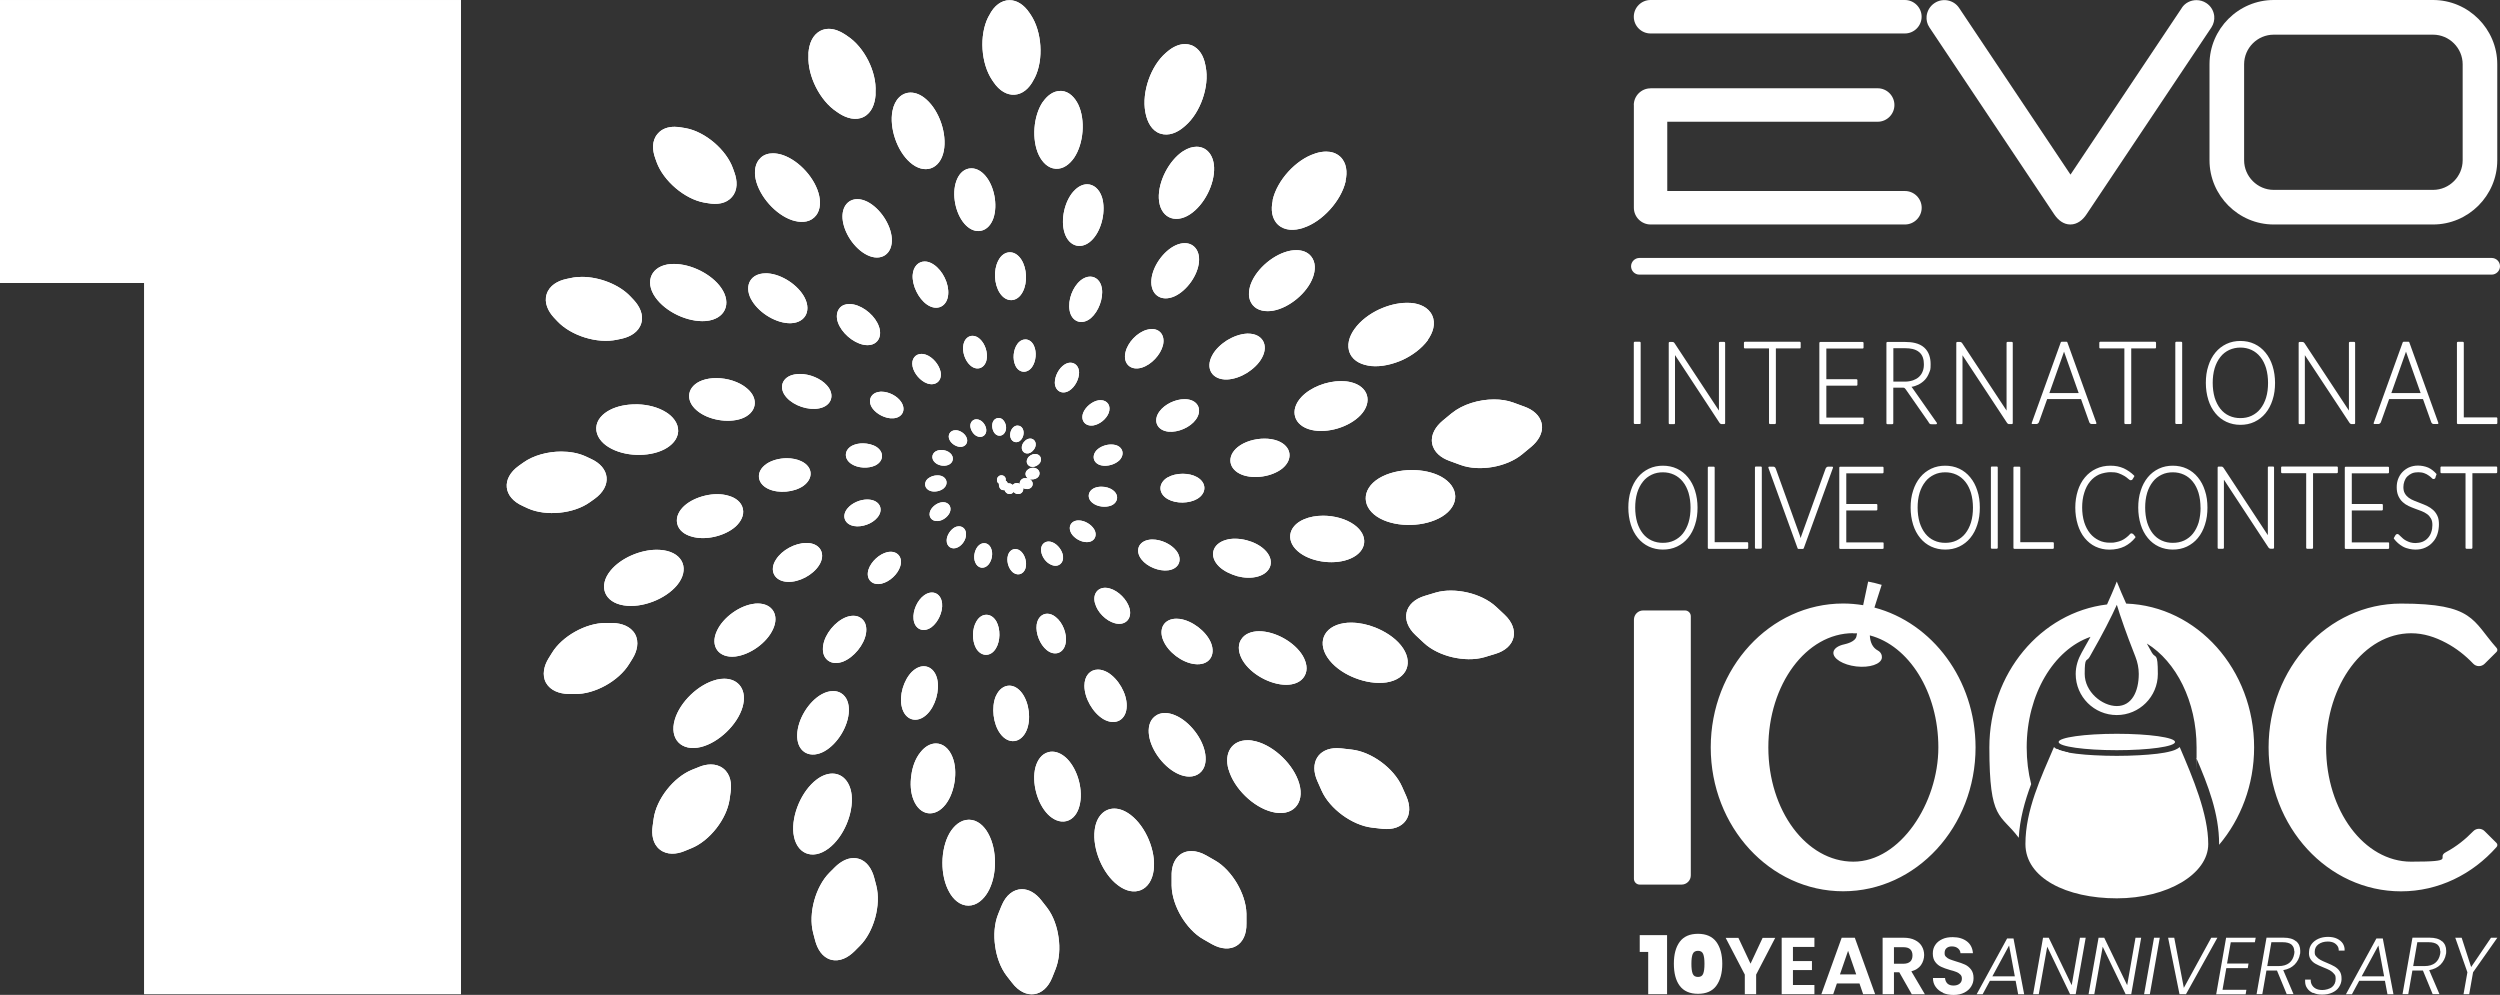 <svg xmlns="http://www.w3.org/2000/svg" xmlns:xlink="http://www.w3.org/1999/xlink" id="Layer_2" data-name="Layer 2" viewBox="0 0 374.97 149.22"><rect x="0" y="0" width="374.97" height="149.22" fill="#333333" stroke="none"/><defs><style>      .cls-1 {        clip-path: url(#clippath);      }      .cls-2, .cls-3, .cls-4 {        fill: #fff;      }      .cls-3 {        fill-rule: evenodd;      }      .cls-3, .cls-4 {        stroke-width: 0px;      }    </style><clipPath id="clippath"><path class="cls-4" d="M150.21,135.88l-.49,1.21c-.59,1.46-.69,3.23-.46,4.8.21,1.56.77,3.23,1.74,4.49l.82,1.05c1.98,2.57,4.8,2.18,6-.82l.49-1.23c.59-1.46.69-3.23.46-4.77-.21-1.57-.77-3.23-1.74-4.49l-.82-1.05c-.88-1.14-1.93-1.7-2.93-1.7-1.24,0-2.41.86-3.07,2.52M125.27,130.03l-.85.85c-2.1,2.1-3.21,6.13-2.46,9.03l.31,1.18c.33,1.23,1.05,2.49,2.36,2.85s2.57-.33,3.49-1.23l.85-.85c2.1-2.1,3.21-6.13,2.46-9.03l-.31-1.18c-.33-1.23-1.05-2.49-2.36-2.85-.24-.07-.48-.1-.72-.1-1.04,0-2.02.6-2.77,1.33M175.73,131.39v1.44c.03,1.59.62,3.23,1.44,4.62.8,1.33,1.95,2.67,3.34,3.44l1.26.72c2.82,1.59,5.26.13,5.18-3.1v-1.46c-.03-1.59-.64-3.23-1.44-4.59-.8-1.33-1.95-2.67-3.34-3.44l-1.26-.72c-.78-.44-1.53-.65-2.21-.65-1.77,0-3.03,1.41-2.97,3.75M142.43,124.95c-1.41,2.46-1.44,6.41-.05,8.85.59,1.08,1.59,2.03,2.87,2.03s2.28-.95,2.9-2c1.44-2.44,1.44-6.39.05-8.85-.59-1.08-1.59-2.03-2.87-2.03s-2.28.95-2.9,2M164.19,124.49c-.36,2.85,1.18,6.54,3.46,8.26,2.46,1.9,5,.85,5.39-2.26.36-2.85-1.18-6.52-3.46-8.26-.84-.64-1.68-.95-2.45-.95-1.49,0-2.69,1.16-2.94,3.21M122.47,116.94c-2.23,1.69-3.77,5.28-3.46,8.06.36,3.03,2.82,4.1,5.26,2.26,2.26-1.69,3.77-5.28,3.46-8.06-.24-2.01-1.41-3.17-2.89-3.17-.74,0-1.56.29-2.37.91M104.82,115.05l-1.03.41c-2.77,1.13-5.34,4.39-5.75,7.34l-.15,1.08c-.18,1.28,0,2.69,1.08,3.54,1.08.85,2.51.72,3.69.23l1-.41c2.77-1.1,5.34-4.39,5.77-7.34l.15-1.08c.18-1.28,0-2.69-1.08-3.54-.56-.44-1.22-.62-1.88-.62-.62,0-1.24.15-1.81.39M157.26,112.81c-1.08.28-1.67,1.26-1.95,2.26-.59,2.26.23,5.41,1.87,7.08.72.72,1.74,1.28,2.8,1,1.05-.28,1.67-1.26,1.92-2.26.62-2.28-.21-5.41-1.85-7.08-.59-.59-1.39-1.07-2.23-1.07-.19,0-.37.02-.56.07M197.59,117.15l.64,1.44c1.21,2.72,4.57,5.18,7.54,5.54l1.56.18c3.23.36,4.9-1.95,3.59-4.9l-.64-1.44c-1.23-2.75-4.57-5.21-7.54-5.54l-1.56-.18c-.22-.02-.44-.04-.65-.04-2.8,0-4.16,2.19-2.94,4.94M138.05,112.84c-.77.95-1.21,2.23-1.36,3.44-.18,1.21-.13,2.57.33,3.69.95,2.39,3.21,2.72,4.8.69.74-.95,1.18-2.23,1.36-3.44.18-1.21.13-2.57-.33-3.69-.53-1.33-1.47-2.02-2.47-2.02-.79,0-1.63.43-2.33,1.33M184.28,115.43c.8,2.8,3.67,5.62,6.49,6.34,3.03.8,4.98-1.21,4.1-4.23-.8-2.8-3.69-5.62-6.49-6.34-.45-.12-.88-.18-1.28-.17-2.27,0-3.57,1.83-2.83,4.41M173.24,107.43c-.9.69-1.05,1.85-.9,2.87.33,2.33,2.36,4.95,4.54,5.85.97.41,2.13.51,3-.15.9-.69,1.05-1.82.9-2.87-.33-2.33-2.36-4.95-4.54-5.85-.48-.2-1-.34-1.51-.34s-1.04.14-1.49.49M123.24,104.14c-1.98,1.1-3.62,3.8-3.67,6.08-.03,1,.26,2.08,1.18,2.64.92.54,2.03.31,2.9-.18,1.98-1.1,3.62-3.8,3.67-6.08.03-1-.26-2.08-1.18-2.64-.37-.22-.78-.31-1.18-.31-.6,0-1.2.2-1.72.49M149.36,104.42c-.69,1.67-.41,4.16.67,5.62,1.23,1.67,3.1,1.44,3.93-.46.72-1.67.41-4.16-.67-5.62-.56-.75-1.24-1.12-1.9-1.12-.8,0-1.57.54-2.02,1.58M107.44,101.96c-2.69.67-5.46,3.34-6.23,5.98-.85,2.9,1,4.82,3.93,4.1,2.67-.67,5.46-3.34,6.23-5.98.73-2.49-.53-4.26-2.75-4.26-.37,0-.76.05-1.18.15M162.65,102.86c0,1.85,1.26,4.05,2.85,5,1.82,1.05,3.49.1,3.49-2,.03-1.85-1.26-4.05-2.85-5-.51-.29-1.01-.43-1.46-.43-1.17,0-2.03.92-2.03,2.43M136.81,100.73c-1.28,1.26-1.98,3.62-1.54,5.34.49,1.98,2.28,2.49,3.75,1.08,1.28-1.23,1.95-3.59,1.54-5.34-.3-1.22-1.1-1.88-2-1.88-.57,0-1.18.26-1.74.8M186.1,96.01c-.54.97-.26,2.1.28,3.03,1.23,2.08,4.16,3.67,6.54,3.67,1.08,0,2.21-.36,2.75-1.33.56-.97.26-2.1-.28-3.03-1.23-2.05-4.13-3.67-6.54-3.67-1.08,0-2.21.36-2.74,1.33M82.79,97.93l-.51.82c-.67,1.08-1.03,2.49-.38,3.67.67,1.18,2.03,1.62,3.31,1.67h.97c2.98.08,6.62-1.95,8.18-4.49l.51-.82c.67-1.08,1.03-2.49.38-3.67-.67-1.18-2.03-1.62-3.31-1.67h-.97c-.05,0-.11,0-.16,0-2.95,0-6.51,2-8.02,4.49M201.57,93.47c-3.13.49-4.16,3.08-2.15,5.57.97,1.21,2.44,2.13,3.87,2.67,1.44.56,3.13.87,4.67.64,3.13-.49,4.16-3.08,2.15-5.57-.98-1.21-2.44-2.1-3.87-2.67-1.11-.44-2.37-.72-3.6-.72-.36,0-.72.02-1.07.08M174.48,96.06c.72,1.74,2.8,3.31,4.67,3.54,2.13.28,3.28-1.26,2.46-3.23-.74-1.72-2.8-3.28-4.67-3.54-.17-.02-.33-.03-.49-.03-1.81,0-2.73,1.45-1.97,3.27M126.91,92.57c-1.64.64-3.18,2.51-3.44,4.23-.13.82,0,1.69.67,2.23.67.54,1.54.49,2.31.2,1.62-.64,3.16-2.51,3.44-4.23.13-.82,0-1.69-.67-2.23-.37-.3-.79-.41-1.23-.41-.36,0-.73.08-1.08.21M146.46,93.19c-.67,1.1-.69,2.87-.08,4,.74,1.33,2.21,1.39,3,.05.67-1.1.69-2.87.08-4-.38-.68-.94-1.03-1.51-1.03s-1.1.32-1.49.98M155.49,93.68c-.18,1.31.49,3,1.51,3.82,1.23,1,2.62.44,2.85-1.13.21-1.31-.46-3-1.51-3.82-.42-.34-.86-.5-1.26-.5-.78,0-1.44.6-1.59,1.63M113.19,90.55c-2.21.23-4.75,2.05-5.67,4.1-1.05,2.26.26,4.08,2.75,3.82,2.23-.26,4.75-2.05,5.67-4.1.99-2.11-.1-3.85-2.29-3.85-.15,0-.3,0-.46.02M138.61,89.29c-1.03.74-1.72,2.31-1.59,3.57.15,1.51,1.46,2.1,2.69,1.21,1-.74,1.72-2.31,1.59-3.57-.1-1.03-.74-1.63-1.52-1.63-.37,0-.77.13-1.17.42M215.34,88.88l-1.62.49c-3.1.92-3.75,3.69-1.39,5.9l1.23,1.15c1.15,1.08,2.77,1.8,4.28,2.15,1.54.36,3.28.44,4.8,0l1.62-.49c3.1-.92,3.75-3.69,1.39-5.9l-1.23-1.15c-1.15-1.08-2.77-1.8-4.28-2.15-.81-.19-1.67-.3-2.53-.3-.78,0-1.55.09-2.27.3M164.24,90.47c.33,1.33,1.64,2.64,2.95,3,1.56.44,2.64-.64,2.23-2.21-.36-1.31-1.67-2.64-2.98-3-.23-.07-.46-.1-.67-.1-1.17,0-1.89.98-1.54,2.3M133.07,82.82c-1.18.28-2.41,1.41-2.8,2.59-.46,1.41.51,2.46,1.95,2.13,1.21-.28,2.44-1.41,2.8-2.59.4-1.23-.29-2.19-1.43-2.19-.16,0-.34.02-.52.06M91.59,85.57c-1.9,2.31-.97,4.77,1.98,5.23,2.69.44,6.23-.92,7.98-3.03,1.9-2.31.97-4.77-1.98-5.23-.34-.05-.7-.08-1.06-.08-2.52,0-5.41,1.27-6.92,3.11M151.18,83.31c-.23.77.03,1.82.59,2.39.72.77,1.77.51,2.05-.51.21-.77-.03-1.8-.59-2.39-.28-.3-.62-.45-.94-.45-.49,0-.94.34-1.11.96M146.64,81.98c-.49.62-.67,1.62-.38,2.33.36.97,1.39,1.13,2.03.33.49-.62.67-1.62.38-2.33-.2-.55-.62-.84-1.07-.84-.34,0-.68.17-.96.51M116.39,83.93c-1.08,1.64-.23,3.26,1.74,3.34,1.72.08,3.8-1.03,4.72-2.49,1.05-1.64.23-3.26-1.74-3.34-.06,0-.11,0-.17,0-1.68,0-3.68,1.08-4.55,2.49M156.16,82.67c.1.85.74,1.74,1.54,2.05,1,.44,1.87-.23,1.74-1.31-.1-.82-.77-1.72-1.54-2.05-.21-.09-.42-.14-.61-.14-.71,0-1.24.59-1.13,1.44M172.42,80.95c-1.64.21-2.23,1.64-1.21,2.95.85,1.1,2.62,1.82,4,1.64,1.64-.21,2.23-1.64,1.21-2.95-.78-.99-2.27-1.67-3.56-1.67-.15,0-.3,0-.44.03M183.89,80.98c-2.1.59-2.59,2.49-1.03,4,.72.69,1.74,1.15,2.72,1.44.97.26,2.1.33,3.08.05,2.1-.59,2.59-2.49,1.03-4-.74-.72-1.74-1.18-2.72-1.44-.56-.14-1.15-.23-1.73-.23-.46,0-.92.05-1.35.18M143.2,79.1c-.64.36-1.18,1.18-1.21,1.9-.05,1,.82,1.54,1.69,1.08.67-.33,1.21-1.15,1.21-1.9.04-.75-.45-1.24-1.06-1.24-.2,0-.42.05-.63.17M160.67,79.98c.44.74,1.44,1.33,2.31,1.33,1.13.03,1.69-.95,1.13-1.92-.44-.74-1.44-1.33-2.31-1.33-.01,0-.03,0-.04,0-1.1,0-1.64.96-1.08,1.92M195.56,77.9c-2.49,1.08-2.75,3.46-.56,5.05,1.98,1.44,5.34,1.8,7.57.82,2.49-1.08,2.75-3.46.56-5.05-1.23-.89-2.99-1.37-4.68-1.37-1.03,0-2.04.18-2.89.55M141.33,75.33c-.69.05-1.46.59-1.77,1.23-.41.87.15,1.67,1.1,1.59.72-.05,1.46-.59,1.77-1.23.39-.83-.1-1.6-.98-1.6-.04,0-.08,0-.13,0M127.14,76.23c-.95,1.1-.49,2.41.95,2.67,1.18.21,2.72-.33,3.49-1.26.95-1.1.49-2.41-.95-2.67-.18-.03-.37-.05-.56-.05-1.07,0-2.28.53-2.93,1.31M105.8,74.33c-1.13.26-2.31.77-3.18,1.56-.72.67-1.28,1.62-1.05,2.64.23,1.03,1.13,1.64,2.08,1.92,1.13.36,2.41.31,3.54.05s2.31-.77,3.18-1.56c.72-.69,1.28-1.62,1.05-2.64-.23-1.03-1.13-1.64-2.08-1.92-.56-.18-1.17-.26-1.77-.26s-1.21.08-1.77.21M164.19,73.18c-1.05.44-1.21,1.59-.28,2.28.72.56,1.92.69,2.75.36,1.05-.44,1.21-1.59.28-2.28-.46-.36-1.11-.54-1.74-.54-.36,0-.71.06-1.01.18M139.17,71.79c-.69.62-.49,1.56.39,1.85.64.2,1.49.03,2-.41.69-.62.49-1.56-.38-1.85-.18-.06-.38-.08-.58-.08-.52,0-1.07.18-1.42.5M175.12,71.61c-1.44.87-1.41,2.44.05,3.26,1.23.69,3.18.67,4.41-.05,1.44-.87,1.41-2.44-.05-3.26-.6-.34-1.37-.5-2.14-.5-.82,0-1.64.19-2.27.56M206.83,71.74c-2.72,1.67-2.64,4.52.18,6.03,2.62,1.39,6.72,1.26,9.26-.28,2.75-1.69,2.64-4.51-.18-6.03-1.22-.64-2.76-.96-4.31-.96-1.79,0-3.59.42-4.95,1.24M154.18,70.43c-.51.36-.46,1,0,1.31-.21,0-.44-.05-.64,0-.41.13-.64.49-.59.85-.1-.08-.21-.13-.33-.13-.31-.05-.56.08-.72.28-.08-.05-.13-.1-.21-.15-.18-.1-.36-.1-.54-.1-.03-.08-.05-.13-.1-.21-.05-.08-.13-.13-.21-.18v-.31c-.1-.49-.72-.67-1.08-.33-.21.18-.26.44-.21.69.03.15.13.31.26.38l.03-.03c-.05.23,0,.49.13.72.18.28.44.33.69.28.08.21.21.38.38.49.36.21.77.1.98-.21.15.15.36.31.59.31.54.08.95-.38.85-.87.26.1.56.18.82.1.62-.15.82-.87.36-1.31-.05-.05-.1-.1-.18-.15.38.1.82.03,1.13-.21.51-.41.41-1.15-.21-1.41-.13-.05-.28-.08-.43-.08-.28,0-.56.09-.78.26M114.93,69.61c-1.59,1.1-1.44,2.9.31,3.72,1.54.72,3.85.51,5.23-.44,1.59-1.13,1.46-2.9-.31-3.72-.62-.29-1.37-.44-2.14-.44-1.11,0-2.26.3-3.09.87M154.13,68.76c-.36.59.05,1.26.74,1.26.44,0,.92-.28,1.15-.67.33-.62-.08-1.26-.77-1.26-.44,0-.92.28-1.13.67M78.5,69.38l-.69.49c-2.64,1.9-2.36,4.72.62,6.03l.77.36c2.72,1.21,6.88.8,9.29-.95l.69-.49c2.64-1.9,2.36-4.72-.62-6.03l-.77-.36c-1.05-.47-2.31-.7-3.6-.7-2.06,0-4.2.58-5.69,1.65M140.61,67.58c-.85.28-1.03,1.21-.36,1.8.49.44,1.28.59,1.9.38.85-.28,1.03-1.21.36-1.8-.34-.31-.84-.47-1.32-.47-.2,0-.4.03-.58.09M164.5,67.51c-.82.87-.51,2,.64,2.28.92.23,2.13-.13,2.77-.77.82-.87.51-2-.64-2.28-.2-.05-.41-.07-.62-.07-.78,0-1.63.32-2.15.84M127.86,66.82c-1.26.64-1.33,2-.15,2.77.97.64,2.54.72,3.59.21,1.26-.64,1.33-2,.15-2.77-.55-.35-1.31-.53-2.04-.53-.56,0-1.11.11-1.55.33M185.66,67.05c-1.72,1.39-1.41,3.36.64,4.16,1.82.69,4.46.28,6-.92,1.72-1.39,1.41-3.36-.64-4.16-.6-.23-1.29-.34-2-.34-1.45,0-2.99.45-4,1.26M154.11,65.87c-.44.21-.8.67-.85,1.15-.08.72.56,1.21,1.23.9.44-.21.8-.69.85-1.15.06-.57-.33-.99-.82-.99-.13,0-.27.03-.41.09M142.43,65.99c.26.54.9.97,1.51,1.03.87.08,1.39-.69,1-1.46-.26-.54-.9-.98-1.51-1.03-.04,0-.08,0-.12,0-.8,0-1.25.73-.88,1.47M151.93,64.15c-.36.36-.51,1-.36,1.49.21.72,1.03.92,1.54.36.36-.38.51-1,.36-1.49-.12-.44-.48-.68-.85-.68-.24,0-.49.1-.69.32M145.54,63.94c.05.56.44,1.21.95,1.46.74.38,1.49-.1,1.44-.92-.03-.59-.44-1.21-.95-1.46-.18-.09-.35-.13-.52-.13-.53,0-.96.43-.92,1.06M148.9,63.35c-.18.51-.05,1.21.28,1.62.49.62,1.33.46,1.62-.28.21-.51.08-1.18-.28-1.62-.2-.26-.47-.38-.74-.38-.36,0-.72.23-.88.66M91.46,61.5c-1.03.54-1.98,1.44-2.03,2.69-.03,1.23.82,2.23,1.82,2.85,1.23.77,2.77,1.13,4.18,1.18,1.44.05,2.98-.18,4.26-.85,1.03-.54,1.98-1.46,2.03-2.69.03-1.23-.82-2.23-1.82-2.85-1.23-.77-2.77-1.13-4.18-1.18-.13,0-.26,0-.39,0-1.33,0-2.73.25-3.87.85M164.78,60.04c-.95.15-1.95.97-2.31,1.87-.44,1.15.31,2.08,1.51,1.9.95-.15,1.95-.95,2.31-1.87.4-1.06-.19-1.92-1.22-1.92-.09,0-.19,0-.29.02M217.75,61.97l-1.39,1.15c-.97.82-1.8,2.03-1.56,3.36.23,1.36,1.39,2.21,2.59,2.64l1.69.62c2.82,1.03,6.9.31,9.21-1.59l1.39-1.15c.98-.82,1.8-2.03,1.57-3.36-.23-1.36-1.39-2.21-2.59-2.64l-1.69-.62c-.87-.32-1.86-.47-2.88-.47-2.28,0-4.73.75-6.33,2.06M173.91,61.71c-1.03,1.39-.36,2.85,1.33,3.03,1.46.15,3.28-.64,4.13-1.82,1-1.39.36-2.85-1.33-3.03-.12-.01-.24-.02-.37-.02-1.37,0-2.97.76-3.76,1.84M132.04,58.76c-1.39.08-1.98,1.28-1.21,2.44.64.92,2,1.62,3.13,1.54,1.39-.08,1.98-1.28,1.21-2.44-.58-.9-1.86-1.55-2.95-1.55-.06,0-.12,0-.18,0M195.2,59.55c-1.85,1.98-1.15,4.31,1.49,4.93,2.39.56,5.67-.41,7.39-2.23,1.85-1.98,1.15-4.31-1.49-4.93-.46-.11-.94-.16-1.45-.16-2.15,0-4.57.93-5.94,2.39M105.36,57.04c-2.28.82-2.69,2.98-.82,4.54,1.67,1.41,4.62,1.92,6.67,1.21,2.28-.82,2.69-2.98.82-4.54-1.14-.98-2.93-1.54-4.6-1.54-.73,0-1.45.11-2.07.33M119.14,56.17c-1.87.36-2.44,2.05-1.15,3.46,1.1,1.23,3.26,1.95,4.87,1.62,1.87-.36,2.44-2.05,1.15-3.46-.92-1.03-2.57-1.7-4.03-1.7-.29,0-.57.03-.84.08M159.67,54.68c-.85.54-1.46,1.72-1.46,2.72.03,1.26,1.13,1.85,2.18,1.18.85-.54,1.46-1.72,1.46-2.72-.02-.9-.59-1.46-1.3-1.46-.28,0-.58.09-.88.28M136.87,54.94c.21,1.08,1.18,2.21,2.21,2.57,1.26.44,2.26-.41,2-1.74-.23-1.08-1.18-2.21-2.21-2.57-.23-.08-.44-.12-.65-.12-.93,0-1.56.77-1.35,1.86M152.57,51.63c-.59.85-.72,2.23-.28,3.18.51,1.15,1.77,1.28,2.51.23.59-.85.72-2.23.28-3.18-.28-.62-.77-.95-1.29-.95-.44,0-.89.23-1.23.72M144.51,51.65c-.23,1.05.2,2.41,1,3.13.97.9,2.18.49,2.46-.8.23-1.05-.21-2.41-1-3.13-.36-.33-.74-.48-1.1-.48-.63,0-1.18.46-1.36,1.28M187.05,50.04c-1.05.05-2.1.46-3,1-.87.56-1.74,1.33-2.23,2.26-1.08,1.98,0,3.69,2.23,3.62,1.05-.05,2.13-.46,3-1,.87-.56,1.74-1.33,2.23-2.26,1.05-1.93.05-3.62-2.09-3.62-.05,0-.09,0-.14,0M171.99,49.47c-1.44.41-2.85,1.9-3.18,3.36-.41,1.69.77,2.82,2.44,2.31,1.44-.44,2.82-1.92,3.18-3.36.34-1.41-.42-2.43-1.66-2.43-.24,0-.51.04-.78.12M125.94,46.21c-.51.59-.51,1.44-.26,2.15.54,1.54,2.21,3,3.8,3.34.74.15,1.56.08,2.1-.54.51-.59.51-1.44.26-2.15-.51-1.54-2.18-3-3.8-3.34-.21-.04-.42-.07-.64-.07-.55,0-1.08.16-1.47.61M206.9,46.39c-1.44.67-2.85,1.69-3.77,3-.74,1.05-1.21,2.41-.64,3.64.56,1.23,1.9,1.74,3.21,1.87h-.05c1.59.15,3.28-.28,4.72-.92,1.44-.67,2.85-1.69,3.8-2.98v-.05c.74-1.05,1.21-2.41.64-3.64-.56-1.23-1.9-1.77-3.18-1.87-.2-.02-.39-.02-.59-.02-1.41,0-2.87.39-4.13.97M85.63,41.7l-.72.15c-1.26.28-2.51.97-2.92,2.28-.41,1.28.23,2.57,1.1,3.51l.51.54c2.05,2.18,6,3.41,8.93,2.77l.72-.15c1.26-.28,2.51-.97,2.92-2.28.41-1.28-.23-2.57-1.1-3.51l-.51-.54c-1.68-1.79-4.67-2.94-7.28-2.94-.57,0-1.13.05-1.64.17M162.06,42.08c-1.18.97-1.9,2.92-1.64,4.44.28,1.74,1.85,2.33,3.21,1.18,1.15-1,1.87-2.95,1.64-4.44-.18-1.13-.9-1.77-1.76-1.77-.46,0-.97.19-1.45.58M112.62,44.8c.98,1.92,3.46,3.54,5.59,3.67,2.39.15,3.57-1.67,2.49-3.8-.97-1.9-3.44-3.54-5.59-3.67-.09,0-.19,0-.28,0-2.2,0-3.24,1.76-2.21,3.81M100.62,39.6c-2.9.23-4,2.59-2.33,4.98,1.54,2.21,4.87,3.77,7.54,3.57,2.9-.23,4-2.59,2.33-4.98-1.43-2.05-4.49-3.58-7.07-3.58-.16,0-.32,0-.47.02M136.89,41.24c-.1,1.56.85,3.54,2.15,4.44,1.51,1.05,3.05.28,3.18-1.54.13-1.59-.82-3.54-2.15-4.44-.47-.33-.94-.48-1.37-.48-.96,0-1.72.76-1.81,2.02M149.72,39.11c-.72,1.39-.62,3.51.23,4.82.97,1.51,2.64,1.44,3.46-.18.72-1.39.62-3.51-.23-4.82-.47-.73-1.09-1.09-1.71-1.09-.67,0-1.33.42-1.75,1.27M193.61,37.59c-2.46.44-5.13,2.67-6,5-.38,1.05-.46,2.26.28,3.16.74.9,1.98,1.03,3.05.85,2.46-.44,5.13-2.67,5.98-5,.38-1.05.46-2.26-.28-3.16-.56-.68-1.38-.92-2.22-.92-.27,0-.55.03-.81.07M176.32,36.8c-1.82.85-3.44,3.13-3.62,5.13-.21,2.26,1.46,3.44,3.51,2.49,1.82-.85,3.44-3.13,3.62-5.13.16-1.72-.78-2.82-2.14-2.82-.42,0-.89.11-1.37.33M126.37,32.75c.15,2.13,1.77,4.54,3.67,5.49,2.1,1.05,3.87-.13,3.72-2.49-.15-2.1-1.77-4.52-3.67-5.49-.53-.26-1.03-.39-1.49-.39-1.38,0-2.34,1.11-2.23,2.88M161.03,28.69c-1.36,1.51-1.98,4.28-1.36,6.23.69,2.18,2.72,2.64,4.26.92,1.36-1.51,1.95-4.28,1.36-6.23-.41-1.28-1.28-1.97-2.23-1.97-.67,0-1.39.34-2.02,1.05M145.33,25.28c-.97.18-1.59,1-1.9,1.9-.69,1.95-.15,4.77,1.21,6.36.62.72,1.49,1.26,2.46,1.08.97-.18,1.59-1,1.9-1.9.67-1.98.13-4.8-1.21-6.36-.53-.62-1.26-1.11-2.08-1.11-.12,0-.25.01-.38.03M114.11,23.66c-.9.8-1,2.08-.77,3.21.56,2.59,3,5.34,5.49,6.16,1.1.36,2.39.41,3.28-.41.9-.8,1-2.08.77-3.21-.54-2.59-2.98-5.31-5.49-6.16-.46-.15-.96-.25-1.45-.25-.67,0-1.32.18-1.84.66M197.33,23l-.13.05c-2.85.92-5.64,4-6.31,6.93v.15c-.28,1.23-.18,2.67.82,3.59,1.03.92,2.44.87,3.67.49l.13-.05c2.82-.92,5.62-4,6.31-6.93v-.15c.28-1.23.18-2.67-.82-3.59-.6-.54-1.34-.75-2.09-.75-.53,0-1.07.1-1.58.26M177.43,22.69c-2.1,1.39-3.72,4.52-3.62,7.05.13,2.8,2.33,3.93,4.67,2.41,2.13-1.39,3.72-4.52,3.62-7.05-.09-1.95-1.19-3.09-2.63-3.09-.63,0-1.33.22-2.03.68M98.64,20.07c-.9,1.03-.8,2.46-.36,3.67l.21.59c1.03,2.82,4.21,5.52,7.11,6.05l.62.1c1.26.23,2.69.1,3.57-.95.9-1.03.8-2.46.36-3.67l-.21-.59c-1-2.82-4.18-5.52-7.11-6.05l-.62-.1c-.33-.06-.68-.1-1.03-.1-.95,0-1.9.27-2.54,1.05M133.86,16.64c-.49,2.54.67,5.98,2.62,7.7,2.13,1.9,4.54,1.08,5.08-1.72.49-2.57-.67-5.98-2.62-7.7-.78-.7-1.6-1.03-2.36-1.03-1.29,0-2.38.98-2.72,2.75M156.41,15.28c-1.44,2.13-1.69,5.7-.59,8,.49,1,1.33,1.95,2.51,2.03,1.18.08,2.13-.72,2.77-1.64,1.44-2.13,1.72-5.7.62-8-.49-1-1.33-1.95-2.51-2.03-.05,0-.11,0-.16,0-1.13,0-2.02.77-2.63,1.65M175.07,7.76l-.21.18c-2.26,1.95-3.62,5.87-3.08,8.83l.05.26c.26,1.26.9,2.57,2.18,3s2.59-.15,3.57-1l.21-.18c2.26-1.95,3.64-5.9,3.05-8.83l-.05-.26c-.23-1.26-.87-2.54-2.15-3-.3-.1-.6-.15-.9-.15-.98,0-1.92.5-2.67,1.15M123.06,4.63c-1.23.62-1.69,1.98-1.8,3.26v.49c-.15,3,1.72,6.72,4.21,8.36l.41.28c1.08.69,2.46,1.13,3.67.51,1.21-.62,1.67-1.98,1.77-3.26v-.49c.18-3-1.69-6.72-4.21-8.36l-.41-.28c-.7-.46-1.55-.81-2.39-.81-.42,0-.85.09-1.25.29M148.36,2.32l-.18.33c-1.31,2.69-1.05,6.85.62,9.34l.21.31c1.8,2.69,4.62,2.51,6.05-.38l.18-.33c1.31-2.69,1.03-6.85-.62-9.34l-.21-.31c-.85-1.28-1.94-1.91-2.99-1.91-1.17,0-2.31.77-3.06,2.3M0,.01v42.43h21.63v106.67h47.51V.01H0Z"></path></clipPath></defs><g id="Livello_1" data-name="Livello 1"><g><g><path class="cls-2" d="M150.21,135.88l-.49,1.21c-.59,1.46-.69,3.23-.46,4.8.21,1.56.77,3.23,1.74,4.49l.82,1.05c1.98,2.57,4.8,2.18,6-.82l.49-1.23c.59-1.46.69-3.23.46-4.77-.21-1.57-.77-3.23-1.74-4.49l-.82-1.05c-.88-1.14-1.93-1.7-2.93-1.7-1.24,0-2.41.86-3.07,2.52M125.27,130.03l-.85.85c-2.1,2.1-3.21,6.13-2.46,9.03l.31,1.18c.33,1.23,1.05,2.49,2.36,2.85s2.57-.33,3.49-1.23l.85-.85c2.1-2.1,3.21-6.13,2.46-9.03l-.31-1.18c-.33-1.23-1.05-2.49-2.36-2.85-.24-.07-.48-.1-.72-.1-1.04,0-2.02.6-2.77,1.33M175.73,131.39v1.44c.03,1.59.62,3.23,1.44,4.62.8,1.33,1.95,2.67,3.34,3.44l1.26.72c2.82,1.59,5.26.13,5.18-3.1v-1.46c-.03-1.59-.64-3.23-1.44-4.59-.8-1.33-1.95-2.67-3.34-3.44l-1.26-.72c-.78-.44-1.53-.65-2.21-.65-1.77,0-3.03,1.41-2.97,3.75M142.43,124.95c-1.41,2.46-1.44,6.41-.05,8.85.59,1.08,1.59,2.03,2.87,2.03s2.28-.95,2.9-2c1.44-2.44,1.44-6.39.05-8.85-.59-1.08-1.59-2.03-2.87-2.03s-2.28.95-2.9,2M164.19,124.49c-.36,2.85,1.18,6.54,3.46,8.26,2.46,1.9,5,.85,5.39-2.26.36-2.85-1.18-6.52-3.46-8.26-.84-.64-1.68-.95-2.45-.95-1.49,0-2.69,1.16-2.94,3.21M122.47,116.94c-2.23,1.69-3.77,5.28-3.46,8.06.36,3.03,2.82,4.1,5.26,2.26,2.26-1.69,3.77-5.28,3.46-8.06-.24-2.01-1.41-3.17-2.89-3.17-.74,0-1.56.29-2.37.91M104.82,115.05l-1.03.41c-2.77,1.13-5.34,4.39-5.75,7.34l-.15,1.08c-.18,1.28,0,2.69,1.08,3.54,1.08.85,2.51.72,3.69.23l1-.41c2.77-1.1,5.34-4.39,5.77-7.34l.15-1.08c.18-1.28,0-2.69-1.08-3.54-.56-.44-1.22-.62-1.88-.62-.62,0-1.24.15-1.81.39M157.26,112.81c-1.08.28-1.67,1.26-1.95,2.26-.59,2.26.23,5.41,1.87,7.08.72.72,1.74,1.28,2.8,1,1.05-.28,1.67-1.26,1.92-2.26.62-2.28-.21-5.41-1.85-7.08-.59-.59-1.39-1.07-2.23-1.07-.19,0-.37.02-.56.07M197.59,117.15l.64,1.44c1.21,2.72,4.57,5.18,7.54,5.54l1.56.18c3.23.36,4.9-1.95,3.59-4.9l-.64-1.44c-1.23-2.75-4.57-5.21-7.54-5.54l-1.56-.18c-.22-.02-.44-.04-.65-.04-2.8,0-4.16,2.19-2.94,4.94M138.05,112.84c-.77.95-1.21,2.23-1.36,3.44-.18,1.21-.13,2.57.33,3.69.95,2.39,3.21,2.72,4.8.69.74-.95,1.18-2.23,1.36-3.44.18-1.21.13-2.57-.33-3.69-.53-1.33-1.47-2.02-2.47-2.02-.79,0-1.63.43-2.33,1.33M184.28,115.43c.8,2.8,3.67,5.62,6.49,6.34,3.03.8,4.98-1.21,4.1-4.23-.8-2.8-3.69-5.62-6.49-6.34-.45-.12-.88-.18-1.28-.17-2.27,0-3.57,1.83-2.83,4.41M173.24,107.43c-.9.69-1.05,1.85-.9,2.87.33,2.33,2.36,4.95,4.54,5.85.97.41,2.13.51,3-.15.9-.69,1.05-1.82.9-2.87-.33-2.33-2.36-4.95-4.54-5.85-.48-.2-1-.34-1.51-.34s-1.04.14-1.49.49M123.24,104.14c-1.98,1.1-3.62,3.8-3.67,6.08-.03,1,.26,2.08,1.18,2.64.92.54,2.03.31,2.9-.18,1.98-1.1,3.62-3.8,3.67-6.08.03-1-.26-2.08-1.18-2.64-.37-.22-.78-.31-1.18-.31-.6,0-1.2.2-1.72.49M149.36,104.42c-.69,1.67-.41,4.16.67,5.62,1.23,1.67,3.1,1.44,3.93-.46.72-1.67.41-4.16-.67-5.62-.56-.75-1.24-1.12-1.9-1.12-.8,0-1.57.54-2.02,1.58M107.44,101.96c-2.69.67-5.46,3.34-6.23,5.98-.85,2.9,1,4.82,3.93,4.1,2.67-.67,5.46-3.34,6.23-5.98.73-2.49-.53-4.26-2.75-4.26-.37,0-.76.05-1.18.15M162.65,102.86c0,1.85,1.26,4.05,2.85,5,1.82,1.05,3.49.1,3.49-2,.03-1.85-1.26-4.05-2.85-5-.51-.29-1.01-.43-1.46-.43-1.17,0-2.03.92-2.03,2.43M136.81,100.73c-1.28,1.26-1.98,3.62-1.54,5.34.49,1.98,2.28,2.49,3.75,1.08,1.28-1.23,1.95-3.59,1.54-5.34-.3-1.22-1.1-1.88-2-1.88-.57,0-1.18.26-1.74.8M186.1,96.01c-.54.97-.26,2.1.28,3.03,1.23,2.08,4.16,3.67,6.54,3.67,1.08,0,2.21-.36,2.75-1.33.56-.97.26-2.1-.28-3.03-1.23-2.05-4.13-3.67-6.54-3.67-1.08,0-2.21.36-2.74,1.33M82.79,97.93l-.51.82c-.67,1.08-1.03,2.49-.38,3.67.67,1.18,2.03,1.62,3.31,1.67h.97c2.98.08,6.62-1.95,8.18-4.49l.51-.82c.67-1.08,1.03-2.49.38-3.67-.67-1.18-2.03-1.62-3.31-1.67h-.97c-.05,0-.11,0-.16,0-2.95,0-6.51,2-8.02,4.49M201.57,93.47c-3.13.49-4.16,3.08-2.15,5.57.97,1.21,2.44,2.13,3.87,2.67,1.44.56,3.13.87,4.67.64,3.13-.49,4.16-3.08,2.15-5.57-.98-1.21-2.44-2.1-3.87-2.67-1.11-.44-2.37-.72-3.6-.72-.36,0-.72.02-1.07.08M174.48,96.06c.72,1.74,2.8,3.31,4.67,3.54,2.13.28,3.28-1.26,2.46-3.23-.74-1.72-2.8-3.28-4.67-3.54-.17-.02-.33-.03-.49-.03-1.81,0-2.73,1.45-1.97,3.27M126.91,92.57c-1.64.64-3.18,2.51-3.44,4.23-.13.82,0,1.69.67,2.23.67.54,1.54.49,2.31.2,1.62-.64,3.16-2.51,3.44-4.23.13-.82,0-1.69-.67-2.23-.37-.3-.79-.41-1.23-.41-.36,0-.73.08-1.08.21M146.46,93.19c-.67,1.1-.69,2.87-.08,4,.74,1.33,2.21,1.39,3,.05.67-1.1.69-2.87.08-4-.38-.68-.94-1.03-1.51-1.03s-1.1.32-1.49.98M155.49,93.68c-.18,1.31.49,3,1.51,3.82,1.23,1,2.62.44,2.85-1.13.21-1.31-.46-3-1.51-3.82-.42-.34-.86-.5-1.26-.5-.78,0-1.44.6-1.59,1.63M113.19,90.55c-2.21.23-4.75,2.05-5.67,4.1-1.05,2.26.26,4.08,2.75,3.82,2.23-.26,4.75-2.05,5.67-4.1.99-2.11-.1-3.85-2.29-3.85-.15,0-.3,0-.46.02M138.61,89.29c-1.03.74-1.72,2.31-1.59,3.57.15,1.51,1.46,2.1,2.69,1.21,1-.74,1.72-2.31,1.59-3.57-.1-1.03-.74-1.63-1.52-1.63-.37,0-.77.13-1.17.42M215.34,88.88l-1.62.49c-3.1.92-3.75,3.69-1.39,5.9l1.23,1.15c1.15,1.08,2.77,1.8,4.28,2.15,1.54.36,3.28.44,4.8,0l1.62-.49c3.1-.92,3.75-3.69,1.39-5.9l-1.23-1.15c-1.15-1.08-2.77-1.8-4.28-2.15-.81-.19-1.67-.3-2.53-.3-.78,0-1.55.09-2.27.3M164.24,90.47c.33,1.33,1.64,2.64,2.95,3,1.56.44,2.64-.64,2.23-2.21-.36-1.31-1.67-2.64-2.98-3-.23-.07-.46-.1-.67-.1-1.17,0-1.89.98-1.54,2.3M133.07,82.82c-1.18.28-2.41,1.41-2.8,2.59-.46,1.41.51,2.46,1.95,2.13,1.21-.28,2.44-1.41,2.8-2.59.4-1.23-.29-2.19-1.43-2.19-.16,0-.34.02-.52.06M91.59,85.57c-1.9,2.31-.97,4.77,1.98,5.23,2.69.44,6.23-.92,7.98-3.03,1.9-2.31.97-4.77-1.98-5.23-.34-.05-.7-.08-1.06-.08-2.52,0-5.41,1.27-6.92,3.11M151.18,83.31c-.23.77.03,1.82.59,2.39.72.77,1.77.51,2.05-.51.21-.77-.03-1.8-.59-2.39-.28-.3-.62-.45-.94-.45-.49,0-.94.34-1.11.96M146.64,81.98c-.49.62-.67,1.62-.38,2.33.36.97,1.39,1.13,2.03.33.49-.62.67-1.62.38-2.33-.2-.55-.62-.84-1.07-.84-.34,0-.68.17-.96.51M116.39,83.93c-1.08,1.64-.23,3.26,1.74,3.34,1.72.08,3.8-1.03,4.72-2.49,1.05-1.64.23-3.26-1.74-3.34-.06,0-.11,0-.17,0-1.68,0-3.68,1.08-4.55,2.49M156.16,82.67c.1.85.74,1.74,1.54,2.05,1,.44,1.87-.23,1.74-1.31-.1-.82-.77-1.72-1.54-2.05-.21-.09-.42-.14-.61-.14-.71,0-1.24.59-1.13,1.44M172.42,80.95c-1.64.21-2.23,1.64-1.21,2.95.85,1.1,2.62,1.82,4,1.64,1.64-.21,2.23-1.64,1.21-2.95-.78-.99-2.27-1.67-3.56-1.67-.15,0-.3,0-.44.03M183.89,80.98c-2.1.59-2.59,2.49-1.03,4,.72.69,1.74,1.15,2.72,1.44.97.26,2.1.33,3.08.05,2.1-.59,2.59-2.49,1.03-4-.74-.72-1.74-1.18-2.72-1.44-.56-.14-1.15-.23-1.73-.23-.46,0-.92.05-1.35.18M143.2,79.1c-.64.36-1.18,1.18-1.21,1.9-.05,1,.82,1.54,1.69,1.08.67-.33,1.21-1.15,1.21-1.9.04-.75-.45-1.24-1.06-1.24-.2,0-.42.05-.63.17M160.67,79.98c.44.74,1.44,1.33,2.31,1.33,1.13.03,1.69-.95,1.13-1.92-.44-.74-1.44-1.33-2.31-1.33-.01,0-.03,0-.04,0-1.1,0-1.64.96-1.08,1.92M195.56,77.9c-2.49,1.08-2.75,3.46-.56,5.05,1.98,1.44,5.34,1.8,7.57.82,2.49-1.08,2.75-3.46.56-5.05-1.23-.89-2.99-1.37-4.68-1.37-1.03,0-2.04.18-2.89.55M141.33,75.33c-.69.05-1.46.59-1.77,1.23-.41.87.15,1.67,1.1,1.59.72-.05,1.46-.59,1.77-1.23.39-.83-.1-1.6-.98-1.6-.04,0-.08,0-.13,0M127.14,76.23c-.95,1.1-.49,2.41.95,2.67,1.18.21,2.72-.33,3.49-1.26.95-1.1.49-2.41-.95-2.67-.18-.03-.37-.05-.56-.05-1.07,0-2.28.53-2.93,1.31M105.8,74.33c-1.13.26-2.31.77-3.18,1.56-.72.67-1.28,1.62-1.05,2.64.23,1.03,1.13,1.64,2.08,1.92,1.13.36,2.41.31,3.54.05s2.31-.77,3.18-1.56c.72-.69,1.28-1.62,1.05-2.64-.23-1.03-1.13-1.64-2.08-1.92-.56-.18-1.17-.26-1.77-.26s-1.21.08-1.77.21M164.19,73.18c-1.05.44-1.21,1.59-.28,2.28.72.56,1.92.69,2.75.36,1.05-.44,1.21-1.59.28-2.28-.46-.36-1.11-.54-1.74-.54-.36,0-.71.06-1.01.18M139.17,71.79c-.69.62-.49,1.56.39,1.85.64.2,1.49.03,2-.41.69-.62.49-1.56-.38-1.85-.18-.06-.38-.08-.58-.08-.52,0-1.07.18-1.42.5M175.12,71.61c-1.44.87-1.41,2.44.05,3.26,1.23.69,3.18.67,4.41-.05,1.44-.87,1.41-2.44-.05-3.26-.6-.34-1.37-.5-2.14-.5-.82,0-1.64.19-2.27.56M206.83,71.74c-2.72,1.67-2.64,4.52.18,6.03,2.62,1.39,6.72,1.26,9.26-.28,2.75-1.69,2.64-4.51-.18-6.03-1.22-.64-2.76-.96-4.31-.96-1.79,0-3.59.42-4.95,1.24M154.18,70.43c-.51.36-.46,1,0,1.31-.21,0-.44-.05-.64,0-.41.13-.64.49-.59.85-.1-.08-.21-.13-.33-.13-.31-.05-.56.08-.72.28-.08-.05-.13-.1-.21-.15-.18-.1-.36-.1-.54-.1-.03-.08-.05-.13-.1-.21-.05-.08-.13-.13-.21-.18v-.31c-.1-.49-.72-.67-1.08-.33-.21.18-.26.44-.21.69.03.15.13.31.26.38l.03-.03c-.05.23,0,.49.13.72.18.28.44.33.69.28.08.21.21.38.38.49.36.21.77.1.98-.21.15.15.36.31.59.31.54.08.95-.38.85-.87.26.1.56.18.82.1.62-.15.82-.87.36-1.31-.05-.05-.1-.1-.18-.15.38.1.82.03,1.13-.21.51-.41.41-1.15-.21-1.41-.13-.05-.28-.08-.43-.08-.28,0-.56.09-.78.26M114.93,69.61c-1.59,1.1-1.44,2.9.31,3.72,1.54.72,3.85.51,5.23-.44,1.59-1.13,1.46-2.9-.31-3.72-.62-.29-1.37-.44-2.14-.44-1.11,0-2.26.3-3.09.87M154.13,68.76c-.36.59.05,1.26.74,1.26.44,0,.92-.28,1.15-.67.33-.62-.08-1.26-.77-1.26-.44,0-.92.28-1.13.67M78.5,69.38l-.69.49c-2.64,1.9-2.36,4.72.62,6.03l.77.36c2.72,1.21,6.88.8,9.29-.95l.69-.49c2.64-1.9,2.36-4.72-.62-6.03l-.77-.36c-1.05-.47-2.31-.7-3.6-.7-2.06,0-4.2.58-5.69,1.65M140.61,67.58c-.85.28-1.03,1.21-.36,1.8.49.44,1.28.59,1.9.38.85-.28,1.03-1.21.36-1.8-.34-.31-.84-.47-1.32-.47-.2,0-.4.03-.58.09M164.5,67.51c-.82.87-.51,2,.64,2.28.92.23,2.13-.13,2.77-.77.82-.87.51-2-.64-2.28-.2-.05-.41-.07-.62-.07-.78,0-1.63.32-2.15.84M127.86,66.82c-1.26.64-1.33,2-.15,2.77.97.64,2.54.72,3.59.21,1.26-.64,1.33-2,.15-2.77-.55-.35-1.31-.53-2.04-.53-.56,0-1.11.11-1.55.33M185.66,67.05c-1.72,1.39-1.41,3.36.64,4.16,1.82.69,4.46.28,6-.92,1.72-1.39,1.41-3.36-.64-4.16-.6-.23-1.29-.34-2-.34-1.45,0-2.99.45-4,1.26M154.11,65.87c-.44.21-.8.67-.85,1.15-.08.72.56,1.21,1.23.9.44-.21.8-.69.85-1.15.06-.57-.33-.99-.82-.99-.13,0-.27.03-.41.09M142.43,65.99c.26.54.9.97,1.51,1.03.87.08,1.39-.69,1-1.46-.26-.54-.9-.98-1.51-1.03-.04,0-.08,0-.12,0-.8,0-1.25.73-.88,1.47M151.93,64.15c-.36.36-.51,1-.36,1.49.21.72,1.03.92,1.54.36.36-.38.51-1,.36-1.49-.12-.44-.48-.68-.85-.68-.24,0-.49.1-.69.32M145.54,63.94c.05.56.44,1.21.95,1.46.74.38,1.49-.1,1.44-.92-.03-.59-.44-1.21-.95-1.46-.18-.09-.35-.13-.52-.13-.53,0-.96.43-.92,1.06M148.9,63.35c-.18.51-.05,1.21.28,1.62.49.62,1.33.46,1.62-.28.21-.51.08-1.18-.28-1.62-.2-.26-.47-.38-.74-.38-.36,0-.72.23-.88.66M91.46,61.5c-1.03.54-1.98,1.44-2.03,2.69-.03,1.23.82,2.23,1.82,2.85,1.23.77,2.77,1.13,4.18,1.18,1.44.05,2.98-.18,4.26-.85,1.03-.54,1.98-1.46,2.03-2.69.03-1.23-.82-2.23-1.82-2.85-1.23-.77-2.77-1.13-4.18-1.18-.13,0-.26,0-.39,0-1.33,0-2.73.25-3.87.85M164.78,60.04c-.95.15-1.95.97-2.31,1.87-.44,1.15.31,2.08,1.51,1.9.95-.15,1.95-.95,2.31-1.87.4-1.06-.19-1.92-1.22-1.92-.09,0-.19,0-.29.02M217.75,61.97l-1.39,1.15c-.97.82-1.8,2.03-1.56,3.36.23,1.36,1.39,2.21,2.59,2.64l1.69.62c2.82,1.03,6.9.31,9.21-1.59l1.39-1.15c.98-.82,1.8-2.03,1.57-3.36-.23-1.36-1.39-2.21-2.59-2.64l-1.69-.62c-.87-.32-1.86-.47-2.88-.47-2.28,0-4.73.75-6.33,2.06M173.91,61.71c-1.03,1.39-.36,2.85,1.33,3.03,1.46.15,3.28-.64,4.13-1.82,1-1.39.36-2.85-1.33-3.03-.12-.01-.24-.02-.37-.02-1.37,0-2.97.76-3.76,1.84M132.04,58.76c-1.39.08-1.98,1.28-1.21,2.44.64.92,2,1.62,3.13,1.54,1.39-.08,1.98-1.28,1.21-2.44-.58-.9-1.86-1.55-2.95-1.55-.06,0-.12,0-.18,0M195.2,59.55c-1.85,1.98-1.15,4.31,1.49,4.93,2.39.56,5.67-.41,7.39-2.23,1.85-1.98,1.15-4.31-1.49-4.93-.46-.11-.94-.16-1.45-.16-2.15,0-4.57.93-5.94,2.39M105.36,57.04c-2.28.82-2.69,2.98-.82,4.54,1.67,1.41,4.62,1.92,6.67,1.21,2.28-.82,2.69-2.98.82-4.54-1.14-.98-2.93-1.54-4.6-1.54-.73,0-1.45.11-2.07.33M119.14,56.17c-1.87.36-2.44,2.05-1.15,3.46,1.1,1.23,3.26,1.95,4.87,1.62,1.87-.36,2.44-2.05,1.15-3.46-.92-1.03-2.57-1.7-4.03-1.7-.29,0-.57.03-.84.08M159.67,54.68c-.85.54-1.46,1.72-1.46,2.72.03,1.26,1.13,1.85,2.18,1.18.85-.54,1.46-1.72,1.46-2.72-.02-.9-.59-1.46-1.3-1.46-.28,0-.58.09-.88.28M136.87,54.94c.21,1.08,1.18,2.21,2.21,2.57,1.26.44,2.26-.41,2-1.74-.23-1.08-1.18-2.21-2.21-2.57-.23-.08-.44-.12-.65-.12-.93,0-1.56.77-1.35,1.86M152.57,51.63c-.59.85-.72,2.23-.28,3.18.51,1.15,1.77,1.28,2.51.23.59-.85.72-2.23.28-3.18-.28-.62-.77-.95-1.29-.95-.44,0-.89.23-1.23.72M144.51,51.65c-.23,1.05.2,2.41,1,3.13.97.9,2.18.49,2.46-.8.23-1.05-.21-2.41-1-3.13-.36-.33-.74-.48-1.1-.48-.63,0-1.18.46-1.36,1.28M187.05,50.04c-1.05.05-2.1.46-3,1-.87.56-1.74,1.33-2.23,2.26-1.08,1.98,0,3.69,2.23,3.62,1.05-.05,2.13-.46,3-1,.87-.56,1.74-1.33,2.23-2.26,1.05-1.93.05-3.62-2.09-3.62-.05,0-.09,0-.14,0M171.99,49.47c-1.44.41-2.85,1.9-3.18,3.36-.41,1.69.77,2.82,2.44,2.31,1.44-.44,2.82-1.92,3.18-3.36.34-1.41-.42-2.43-1.66-2.43-.24,0-.51.04-.78.12M125.94,46.21c-.51.59-.51,1.44-.26,2.15.54,1.54,2.21,3,3.8,3.34.74.15,1.56.08,2.1-.54.51-.59.51-1.44.26-2.15-.51-1.54-2.18-3-3.8-3.34-.21-.04-.42-.07-.64-.07-.55,0-1.08.16-1.47.61M206.9,46.39c-1.44.67-2.85,1.69-3.77,3-.74,1.05-1.21,2.41-.64,3.64.56,1.23,1.9,1.74,3.21,1.87h-.05c1.59.15,3.28-.28,4.72-.92,1.44-.67,2.85-1.69,3.8-2.98v-.05c.74-1.05,1.21-2.41.64-3.64-.56-1.23-1.9-1.77-3.18-1.87-.2-.02-.39-.02-.59-.02-1.41,0-2.87.39-4.13.97M85.63,41.7l-.72.15c-1.26.28-2.51.97-2.92,2.28-.41,1.28.23,2.57,1.1,3.51l.51.54c2.05,2.18,6,3.41,8.93,2.77l.72-.15c1.26-.28,2.51-.97,2.92-2.28.41-1.28-.23-2.57-1.1-3.51l-.51-.54c-1.68-1.79-4.67-2.94-7.28-2.94-.57,0-1.13.05-1.64.17M162.06,42.08c-1.18.97-1.9,2.92-1.64,4.44.28,1.74,1.85,2.33,3.21,1.18,1.15-1,1.87-2.95,1.64-4.44-.18-1.13-.9-1.77-1.76-1.77-.46,0-.97.19-1.45.58M112.62,44.8c.98,1.92,3.46,3.54,5.59,3.67,2.39.15,3.57-1.67,2.49-3.8-.97-1.9-3.44-3.54-5.59-3.67-.09,0-.19,0-.28,0-2.2,0-3.24,1.76-2.21,3.81M100.62,39.6c-2.9.23-4,2.59-2.33,4.98,1.54,2.21,4.87,3.77,7.54,3.57,2.9-.23,4-2.59,2.33-4.98-1.43-2.05-4.49-3.58-7.07-3.58-.16,0-.32,0-.47.02M136.89,41.24c-.1,1.56.85,3.54,2.15,4.44,1.51,1.05,3.05.28,3.18-1.54.13-1.59-.82-3.54-2.15-4.44-.47-.33-.94-.48-1.37-.48-.96,0-1.72.76-1.81,2.02M149.72,39.11c-.72,1.39-.62,3.51.23,4.82.97,1.51,2.64,1.44,3.46-.18.72-1.39.62-3.51-.23-4.82-.47-.73-1.09-1.09-1.71-1.09-.67,0-1.33.42-1.75,1.27M193.61,37.59c-2.46.44-5.13,2.67-6,5-.38,1.05-.46,2.26.28,3.16.74.9,1.98,1.03,3.05.85,2.46-.44,5.13-2.67,5.98-5,.38-1.05.46-2.26-.28-3.16-.56-.68-1.38-.92-2.22-.92-.27,0-.55.03-.81.07M176.32,36.8c-1.82.85-3.44,3.13-3.62,5.13-.21,2.26,1.46,3.44,3.51,2.49,1.82-.85,3.44-3.13,3.62-5.13.16-1.72-.78-2.82-2.14-2.82-.42,0-.89.11-1.37.33M126.37,32.75c.15,2.13,1.77,4.54,3.67,5.49,2.1,1.05,3.87-.13,3.72-2.49-.15-2.1-1.77-4.52-3.67-5.49-.53-.26-1.03-.39-1.49-.39-1.38,0-2.34,1.11-2.23,2.88M161.03,28.69c-1.36,1.51-1.98,4.28-1.36,6.23.69,2.18,2.72,2.64,4.26.92,1.36-1.51,1.95-4.28,1.36-6.23-.41-1.28-1.28-1.97-2.23-1.97-.67,0-1.39.34-2.02,1.05M145.33,25.28c-.97.18-1.59,1-1.9,1.9-.69,1.95-.15,4.77,1.21,6.36.62.72,1.49,1.26,2.46,1.08.97-.18,1.59-1,1.9-1.9.67-1.98.13-4.8-1.21-6.36-.53-.62-1.26-1.11-2.08-1.11-.12,0-.25.01-.38.03M114.11,23.66c-.9.8-1,2.08-.77,3.21.56,2.59,3,5.34,5.49,6.16,1.1.36,2.39.41,3.28-.41.9-.8,1-2.08.77-3.21-.54-2.59-2.98-5.31-5.49-6.16-.46-.15-.96-.25-1.45-.25-.67,0-1.32.18-1.84.66M197.33,23l-.13.05c-2.85.92-5.64,4-6.31,6.93v.15c-.28,1.23-.18,2.67.82,3.59,1.03.92,2.44.87,3.67.49l.13-.05c2.82-.92,5.62-4,6.31-6.93v-.15c.28-1.23.18-2.67-.82-3.59-.6-.54-1.34-.75-2.09-.75-.53,0-1.07.1-1.58.26M177.43,22.69c-2.1,1.39-3.72,4.52-3.62,7.05.13,2.8,2.33,3.93,4.67,2.41,2.13-1.39,3.72-4.52,3.62-7.05-.09-1.95-1.19-3.09-2.63-3.09-.63,0-1.33.22-2.03.68M98.64,20.07c-.9,1.03-.8,2.46-.36,3.67l.21.59c1.03,2.82,4.21,5.52,7.11,6.05l.62.1c1.26.23,2.69.1,3.57-.95.9-1.03.8-2.46.36-3.67l-.21-.59c-1-2.82-4.18-5.52-7.11-6.05l-.62-.1c-.33-.06-.68-.1-1.03-.1-.95,0-1.9.27-2.54,1.05M133.86,16.64c-.49,2.54.67,5.98,2.62,7.7,2.13,1.9,4.54,1.08,5.08-1.72.49-2.57-.67-5.98-2.62-7.7-.78-.7-1.6-1.03-2.36-1.03-1.29,0-2.38.98-2.72,2.75M156.41,15.28c-1.44,2.13-1.69,5.7-.59,8,.49,1,1.33,1.95,2.51,2.03,1.18.08,2.13-.72,2.77-1.64,1.44-2.13,1.72-5.7.62-8-.49-1-1.33-1.95-2.51-2.03-.05,0-.11,0-.16,0-1.13,0-2.02.77-2.63,1.65M175.07,7.76l-.21.18c-2.26,1.95-3.62,5.87-3.08,8.83l.05.26c.26,1.26.9,2.57,2.18,3s2.59-.15,3.57-1l.21-.18c2.26-1.95,3.64-5.9,3.05-8.83l-.05-.26c-.23-1.26-.87-2.54-2.15-3-.3-.1-.6-.15-.9-.15-.98,0-1.92.5-2.67,1.15M123.06,4.63c-1.23.62-1.69,1.98-1.8,3.26v.49c-.15,3,1.72,6.72,4.21,8.36l.41.28c1.08.69,2.46,1.13,3.67.51,1.21-.62,1.67-1.98,1.77-3.26v-.49c.18-3-1.69-6.72-4.21-8.36l-.41-.28c-.7-.46-1.55-.81-2.39-.81-.42,0-.85.09-1.25.29M148.36,2.32l-.18.33c-1.31,2.69-1.05,6.85.62,9.34l.21.31c1.8,2.69,4.62,2.51,6.05-.38l.18-.33c1.31-2.69,1.03-6.85-.62-9.34l-.21-.31c-.85-1.28-1.94-1.91-2.99-1.91-1.17,0-2.31.77-3.06,2.3M0,.01v42.43h21.63v106.67h47.51V.01H0Z"></path><g class="cls-1"><rect class="cls-4" x="0" y=".01" width="231.29" height="149.38"></rect></g></g><g><path class="cls-3" d="M295.92,76.14c0-.75-.09-1.51-.3-2.23-.19-.59-.45-1.17-.86-1.67-.36-.45-.8-.8-1.31-1.04-.54-.25-1.1-.36-1.68-.36s-1.15.1-1.68.36c-.52.25-.96.59-1.31,1.04-.39.49-.67,1.06-.86,1.67-.22.73-.3,1.48-.3,2.23s.09,1.51.3,2.23c.19.59.46,1.17.86,1.67.36.45.8.8,1.31,1.03.54.25,1.1.35,1.68.35s1.16-.1,1.68-.35c.52-.25.96-.59,1.31-1.03.39-.49.67-1.06.86-1.67.22-.71.3-1.48.3-2.23M330.05,76.14c0-.75-.09-1.51-.3-2.23-.19-.59-.45-1.17-.86-1.67-.36-.45-.8-.8-1.31-1.04-.54-.25-1.1-.36-1.68-.36s-1.15.1-1.68.36c-.52.25-.96.59-1.31,1.04-.39.49-.67,1.06-.86,1.67-.22.73-.3,1.48-.3,2.23s.09,1.51.3,2.23c.19.59.46,1.17.86,1.67.36.45.8.8,1.31,1.03.54.25,1.1.35,1.68.35s1.16-.1,1.7-.35c.52-.25.96-.59,1.31-1.03.39-.49.67-1.06.86-1.67.2-.71.29-1.48.29-2.23ZM253.56,76.14c0-.75-.09-1.51-.3-2.23-.19-.59-.45-1.17-.86-1.67-.36-.45-.8-.8-1.31-1.04-.54-.25-1.1-.36-1.68-.36s-1.15.1-1.68.36c-.52.25-.96.59-1.31,1.04-.39.49-.67,1.06-.86,1.67-.22.73-.3,1.48-.3,2.23s.09,1.51.3,2.23c.19.59.46,1.17.86,1.67.36.45.8.8,1.31,1.03.54.25,1.1.35,1.68.35s1.16-.1,1.68-.35c.52-.25.96-.59,1.31-1.03.39-.49.67-1.06.86-1.67.22-.71.3-1.48.3-2.23M254.61,76.14c0,.87-.1,1.74-.38,2.57-.23.73-.58,1.41-1.06,1.99-.45.55-1,.97-1.64,1.28-.67.32-1.38.45-2.12.45s-1.45-.15-2.1-.45c-.64-.3-1.19-.73-1.64-1.28-.48-.58-.83-1.26-1.06-1.99-.26-.83-.38-1.7-.38-2.57s.1-1.74.38-2.57c.23-.73.58-1.41,1.06-1.99.45-.55,1-.97,1.64-1.28.67-.32,1.38-.45,2.1-.45s1.45.13,2.12.45c.64.3,1.19.74,1.64,1.29.48.58.83,1.26,1.06,1.99.26.81.38,1.68.38,2.55M257.18,81.32h4.9c.07,0,.13.06.13.13v.74c0,.07-.06.13-.13.13h-5.8c-.07,0-.13-.06-.13-.13v-12.07c0-.07.06-.13.13-.13h.77c.07,0,.13.06.13.13v11.2ZM264.12,82.3h-.77c-.07,0-.13-.06-.13-.13v-12.07c0-.07.06-.13.13-.13h.77c.07,0,.13.06.13.13v12.07c-.01.07-.07.13-.13.13M270.08,80.68c.03-.12.07-.25.12-.36l3.61-10.01c.03-.09.07-.16.15-.22.07-.07.16-.1.26-.1h.59s.07,0,.1.06c.03.03.03.07.01.12l-4.38,12.07s-.06.09-.12.09h-.68c-.06,0-.1-.03-.12-.09l-4.38-12.07s-.01-.07.01-.12c.03-.03.06-.06.1-.06h.61c.1,0,.19.03.26.1.06.06.1.13.13.22l3.61,10.02c.03.1.06.22.1.35M276.92,70.96v4.63h4.53c.07,0,.13.06.13.13v.71c0,.07-.06.13-.13.13h-4.53v4.79h5.48s.06,0,.09.04c.03.03.03.06.03.09v.73c0,.07-.07.12-.15.12h-6.37c-.07,0-.13-.06-.13-.13v-12.07c0-.07.06-.13.13-.13h6.38c.07,0,.13.06.13.13v.73c0,.07-.06.13-.13.13h-5.47ZM296.95,76.14c0,.87-.1,1.74-.38,2.57-.23.73-.58,1.41-1.06,1.99-.45.55-1,.97-1.64,1.28-.67.32-1.38.45-2.12.45s-1.45-.15-2.1-.45c-.64-.3-1.19-.73-1.64-1.28-.48-.58-.83-1.26-1.06-1.99-.26-.83-.38-1.7-.38-2.57s.1-1.74.38-2.57c.23-.73.58-1.41,1.06-1.99.45-.55,1-.97,1.64-1.28.67-.32,1.38-.45,2.1-.45s1.45.13,2.12.45c.64.3,1.19.74,1.64,1.29.48.58.83,1.26,1.06,1.99.28.81.38,1.68.38,2.55M299.51,82.3h-.77c-.07,0-.13-.06-.13-.13v-12.07c0-.07.06-.13.13-.13h.77c.07,0,.13.06.13.13v12.07c0,.07-.06.13-.13.13M303.02,81.32h4.9c.07,0,.13.06.13.13v.74c0,.07-.06.13-.13.13h-5.8c-.07,0-.13-.06-.13-.13v-12.07c0-.07.06-.13.13-.13h.77c.07,0,.13.06.13.13v11.2ZM319.75,80.02c.09,0,.16.04.22.1l.3.36s.04.12,0,.16c-.22.26-.46.52-.73.74-.26.22-.57.41-.87.57-.33.16-.68.28-1.04.36-.41.09-.83.13-1.25.13-.73,0-1.42-.15-2.07-.45-.64-.3-1.17-.74-1.62-1.28-.48-.58-.81-1.26-1.04-1.99-.26-.83-.38-1.71-.38-2.58s.12-1.73.38-2.55c.23-.73.58-1.41,1.07-1.99.46-.55,1.02-.99,1.67-1.29.67-.32,1.39-.46,2.15-.46s1.36.12,1.99.39c.59.28,1.12.65,1.57,1.1.04.04.04.1,0,.15l-.23.38c-.06.12-.17.16-.29.16s-.29-.13-.38-.22c-.16-.15-.36-.29-.55-.41-.28-.17-.57-.29-.87-.41-.39-.15-.83-.17-1.25-.17s-1.17.12-1.71.36c-.52.25-.97.59-1.33,1.04-.41.49-.68,1.06-.87,1.67-.23.71-.32,1.48-.32,2.22s.09,1.52.32,2.25c.19.59.48,1.17.87,1.65.36.44.8.78,1.31,1.03s1.06.36,1.62.36.67,0,1-.09c.28-.06.54-.13.8-.25.23-.1.46-.25.67-.41.22-.17.44-.36.62-.57.03-.03.06-.06.1-.07h.16ZM331.09,76.14c0,.87-.1,1.74-.38,2.57-.23.73-.58,1.41-1.06,1.99-.45.55-1,.97-1.64,1.28-.67.32-1.38.45-2.12.45s-1.45-.15-2.1-.45c-.64-.3-1.19-.73-1.64-1.28-.48-.58-.83-1.26-1.06-1.99-.26-.83-.38-1.7-.38-2.57s.1-1.74.38-2.57c.23-.73.58-1.41,1.06-1.99.45-.55,1-.97,1.64-1.28.67-.32,1.38-.45,2.1-.45s1.45.13,2.12.45c.64.3,1.19.74,1.64,1.29.48.58.83,1.26,1.06,1.99.28.81.38,1.68.38,2.55M333.56,71.97v10.21c0,.07-.06.13-.13.13h-.68c-.07,0-.13-.06-.13-.13v-12.07c0-.07.06-.13.13-.13h.38c.07,0,.16,0,.22.04.07.04.13.12.17.17l6.63,10.08v-10.17c0-.07.06-.13.13-.13h.67c.07,0,.13.06.13.13v12.07c0,.07-.06.13-.13.13h-.36c-.07,0-.16,0-.22-.06-.07-.04-.12-.1-.16-.17l-6.64-10.11ZM346.93,70.97v11.21c0,.07-.06.13-.13.13h-.77c-.07,0-.13-.06-.13-.13v-11.21h-3.63c-.07,0-.13-.06-.13-.13v-.74c0-.07.06-.13.13-.13h8.25c.07,0,.13.06.13.13v.74c0,.07-.06.13-.13.13h-3.6ZM352.74,70.96v4.63h4.53c.07,0,.13.06.13.13v.71c0,.07-.06.13-.13.13h-4.53v4.79h5.48s.06,0,.09.04c.03.03.03.06.03.09v.73c0,.07-.07.12-.15.12h-6.37c-.07,0-.13-.06-.13-.13v-12.07c0-.07.06-.13.13-.13h6.37c.07,0,.13.06.13.13v.73c0,.07-.06.13-.13.13h-5.45ZM365.31,71.63c-.06.13-.16.22-.3.22s-.25-.1-.33-.2c-.12-.12-.26-.23-.41-.33-.19-.15-.41-.25-.62-.33-.29-.12-.62-.16-.93-.16s-.67.04-.97.17c-.26.12-.49.28-.7.48-.19.2-.33.45-.42.71-.1.28-.15.57-.15.86s.04.67.22.96c.15.26.33.46.57.64.25.19.54.33.83.45.32.13.65.26.97.38.33.13.67.26.99.42s.62.35.88.59c.28.25.48.55.64.88.19.39.23.86.23,1.29s-.07.99-.23,1.46c-.15.45-.38.86-.7,1.2-.3.35-.68.62-1.1.81-.46.22-.97.3-1.49.3s-1.29-.12-1.87-.44c-.54-.3-.99-.7-1.36-1.19-.03-.04-.03-.09,0-.13l.22-.38c.07-.12.17-.19.3-.19s.19.07.26.13c.09.09.17.17.26.25.12.12.23.22.35.32.15.12.3.22.46.3.19.1.41.19.61.25.25.07.52.1.78.1s.74-.06,1.07-.2c.3-.13.58-.32.8-.57s.39-.54.49-.86c.12-.35.17-.7.17-1.06s-.04-.7-.22-1c-.15-.26-.33-.48-.57-.65-.25-.19-.54-.33-.83-.45-.32-.13-.65-.25-.97-.36-.33-.12-.67-.26-.99-.41-.32-.15-.62-.35-.88-.59-.28-.25-.48-.57-.64-.9-.19-.42-.25-.88-.25-1.33s.07-.83.2-1.2c.15-.39.35-.74.62-1.03.28-.3.62-.55,1-.73.44-.19.88-.28,1.36-.28s1.04.09,1.54.3c.48.22.88.55,1.23.94.03.04.04.09,0,.13l-.15.41h0ZM370.83,70.97v11.21c0,.07-.06.13-.13.13h-.77c-.07,0-.13-.06-.13-.13v-11.21h-3.63c-.07,0-.13-.06-.13-.13v-.74c0-.07.06-.13.13-.13h8.25c.07,0,.13.06.13.13v.74c0,.07-.06.13-.13.13h-3.6ZM363.07,58.96l-2.1-5.93c-.03-.09-.07-.19-.1-.29-.03.1-.06.2-.1.29l-2.1,5.93h4.41ZM363.39,59.86h-5.05l-1.22,3.42c-.03.09-.07.16-.15.22-.07.07-.16.1-.26.1h-.58s-.07,0-.1-.06c-.03-.03-.03-.07,0-.12l4.35-12.07s.06-.09.12-.09h.75c.06,0,.1.03.12.09l4.35,12.07v.12s-.06.06-.1.06h-.59c-.1,0-.19-.03-.26-.1s-.1-.13-.13-.22l-1.22-3.42h-.03ZM340.18,57.43c0-.75-.09-1.51-.3-2.23-.19-.59-.45-1.17-.86-1.67-.36-.45-.8-.8-1.31-1.04-.54-.25-1.1-.36-1.68-.36s-1.15.12-1.68.36c-.52.25-.96.59-1.31,1.04-.39.49-.67,1.06-.86,1.67-.22.73-.3,1.48-.3,2.23s.09,1.51.3,2.23c.19.59.46,1.17.86,1.67.36.45.8.8,1.31,1.03.54.25,1.1.35,1.68.35s1.16-.1,1.68-.35c.52-.25.96-.59,1.31-1.03.39-.49.67-1.06.86-1.67.22-.71.3-1.48.3-2.23M341.23,57.43c0,.87-.1,1.74-.38,2.57-.23.73-.58,1.41-1.06,1.99-.45.55-1,.97-1.64,1.28-.67.32-1.38.45-2.12.45s-1.45-.15-2.1-.45c-.64-.3-1.19-.73-1.64-1.28-.48-.58-.83-1.26-1.06-1.99-.26-.83-.38-1.7-.38-2.57s.1-1.74.38-2.57c.23-.73.58-1.41,1.06-1.99.45-.55,1-.97,1.64-1.28.67-.32,1.38-.45,2.1-.45s1.45.13,2.12.45c.64.3,1.19.74,1.64,1.29.48.58.83,1.26,1.06,1.99.26.81.38,1.7.38,2.55M311.78,58.96l-2.1-5.93c-.03-.09-.07-.19-.1-.29-.03.1-.06.2-.1.29l-2.1,5.93h4.41ZM283.98,52.22v5.02h1.71c.42,0,.83-.06,1.23-.19.33-.12.64-.28.9-.52.25-.23.44-.51.55-.81.15-.35.19-.71.19-1.09,0-.68-.16-1.36-.7-1.81-.57-.48-1.36-.59-2.07-.59h-1.81ZM369.54,62.6h4.9c.07,0,.13.06.13.13v.74c0,.07-.06.13-.13.13h-5.8c-.07,0-.13-.06-.13-.13v-12.07c0-.07.06-.13.13-.13h.77c.07,0,.13.06.13.13v11.2ZM345.7,53.28v10.21c0,.07-.06.13-.13.13h-.67c-.07,0-.13-.06-.13-.13v-12.07c0-.07.06-.13.13-.13h.38c.07,0,.16,0,.22.04.07.04.13.12.17.17l6.64,10.08v-10.17c0-.07.06-.13.13-.13h.67c.07,0,.13.06.13.13v12.07c0,.07-.06.13-.13.13h-.36c-.07,0-.16,0-.22-.06-.07-.04-.12-.1-.16-.17l-6.67-10.11ZM327.17,63.59h-.77c-.07,0-.13-.06-.13-.13v-12.07c0-.07.06-.13.13-.13h.77c.07,0,.13.06.13.13v12.07c0,.09-.06.13-.13.13M319.66,52.26v11.21c0,.07-.06.13-.13.13h-.77c-.07,0-.13-.06-.13-.13v-11.21h-3.63c-.07,0-.13-.06-.13-.13v-.74c0-.07.06-.13.13-.13h8.25c.07,0,.13.06.13.13v.74c0,.07-.06.13-.13.13h-3.6ZM312.1,59.86h-5.05l-1.22,3.42c-.03.09-.07.16-.15.22-.07.07-.16.1-.26.1h-.58s-.07,0-.1-.06c-.03-.03-.03-.07,0-.12l4.35-12.07s.06-.09.12-.09h.75c.06,0,.1.03.12.09l4.35,12.07v.12s-.06.06-.1.06h-.59c-.1,0-.19-.03-.26-.1s-.1-.13-.13-.22l-1.22-3.42h-.03ZM294.35,53.28v10.21c0,.07-.06.13-.13.13h-.67c-.07,0-.13-.06-.13-.13v-12.07c0-.07.06-.13.13-.13h.38c.07,0,.16,0,.22.04.07.04.13.12.17.17l6.64,10.08v-10.17c0-.07.06-.13.13-.13h.67c.07,0,.13.06.13.13v12.07c0,.07-.06.13-.13.13h-.38c-.07,0-.16,0-.22-.06-.07-.04-.12-.1-.16-.17l-6.66-10.11ZM289.27,63.32l-3.41-4.89s-.07-.1-.12-.15c-.03-.03-.07-.06-.1-.09-.04-.03-.1-.03-.16-.04h-1.51v5.34c0,.07-.06.13-.13.13h-.77c-.07,0-.13-.06-.13-.13v-12.07c0-.07.06-.13.13-.13h2.71c.97,0,2.07.16,2.83.84.71.64.96,1.54.96,2.47s-.06.88-.22,1.31c-.15.39-.35.74-.62,1.04-.28.3-.62.55-.99.74-.33.16-.68.28-1.04.33.06.06.1.12.15.19l3.66,5.22s.03.09,0,.13c-.03.04-.06.07-.12.07h-.67c-.1,0-.19,0-.28-.06-.07-.07-.13-.16-.19-.25h.01ZM273.93,52.25v4.63h4.53c.07,0,.13.06.13.13v.71c0,.07-.06.13-.13.13h-4.53v4.79h5.48s.06,0,.09.04c.03.03.03.06.03.09v.73c-.01.07-.07.12-.15.12h-6.37c-.07,0-.13-.06-.13-.13v-12.07c0-.07.06-.13.13-.13h6.37c.07,0,.13.06.13.13v.73c0,.07-.06.13-.13.13h-5.45ZM266.36,52.26v11.21c0,.07-.06.13-.13.13h-.77c-.07,0-.13-.06-.13-.13v-11.21h-3.63c-.07,0-.13-.06-.13-.13v-.74c0-.07.06-.13.13-.13h8.25c.07,0,.13.06.13.13v.74c0,.07-.06.13-.13.13h-3.6ZM251.23,53.28v10.21c0,.07-.06.13-.13.13h-.68c-.07,0-.13-.06-.13-.13v-12.07c0-.07.06-.13.13-.13h.38c.07,0,.16,0,.22.04.07.04.13.12.16.17l6.64,10.08v-10.17c0-.07.06-.13.13-.13h.67c.07,0,.13.06.13.13v12.07c0,.07-.06.13-.13.13h-.36c-.07,0-.16,0-.22-.06-.07-.04-.12-.1-.16-.17l-6.64-10.11ZM245.95,63.59h-.77c-.07,0-.13-.06-.13-.13v-12.07c0-.07.06-.13.13-.13h.77c.07,0,.13.06.13.13v12.07c0,.09-.06.13-.13.13"></path><path class="cls-3" d="M316.03,90.66c-9.94,1.19-17.65,10.34-17.65,21.45s1.65,9.85,4.41,13.55c.15-2.77.88-5.45,1.86-8.05-.44-1.73-.67-3.57-.67-5.5,0-7.98,4.06-14.69,9.57-16.59-.44.78-.87,1.55-1.32,2.36-.54.96-.9,2.03-.9,3.21,0,3.41,2.76,6.16,6.16,6.16s6.16-2.76,6.16-6.16-.36-2.25-.9-3.21c-.26-.46-.51-.91-.75-1.36,4.39,2.7,7.46,8.66,7.46,15.58s0,1.03-.06,1.54c1.77,4.13,3.44,8.37,3.44,12.94v.13c3.25-3.84,5.25-8.98,5.25-14.61,0-11.68-8.53-21.19-19.19-21.57-.46-1.02-.93-2.1-1.41-3.31-.49,1.28-.99,2.39-1.46,3.44ZM317.5,90.71c.15.49.3.97.46,1.45.42,1.26.86,2.49,1.32,3.73.33.88.67,1.77,1.02,2.65.3.78.49,1.64.49,2.54,0,2.65-1.06,4.82-3.29,4.82s-4.82-2.15-4.82-4.82.29-1.76.73-2.54c.49-.88.99-1.77,1.48-2.65.67-1.23,1.32-2.47,1.93-3.73.23-.48.46-.96.68-1.45M246.46,91.56h6.27c.48,0,.87.39.87.87v38.86c0,.77-.62,1.39-1.39,1.39h-6.27c-.48,0-.87-.39-.87-.87v-38.86c0-.77.62-1.39,1.39-1.39M277.95,94.99h.59c-.03.16-.07.32-.1.48-.17.77-1.45,1.09-1.81,1.17-.94.2-1.58.64-1.64,1.2-.1.94,1.44,1.89,3.44,2.12,2,.23,3.71-.35,3.83-1.29.04-.38-.13-.84-.59-1.09-.84-.45-1.17-1.29-1.22-2.28,5.86,1.54,10.28,8.48,10.28,16.81s-5.7,17.13-12.75,17.13-12.75-7.67-12.75-17.13,5.69-17.14,12.72-17.14h0ZM281.14,91.13c.33-1.12.75-2.28,1.09-3.41-.67-.2-1.35-.36-2.03-.49l-.75,3.54c-.99-.16-1.99-.25-3-.25-10.97,0-19.86,9.66-19.86,21.58s8.89,21.58,19.86,21.58,19.86-9.66,19.86-21.58c-.01-10.15-6.47-18.67-15.16-20.97ZM348.89,112.11c0,9.46,5.7,17.13,12.75,17.13s3.6-.57,5.24-1.44c1.52-.81,2.89-1.9,4.08-3.13.46-.48,1.25-.48,1.71,0l1.78,1.77c.17.17.16.44,0,.61-3.63,4.09-8.7,6.64-14.33,6.64-10.97,0-19.86-9.66-19.86-21.58s8.89-21.58,19.86-21.58,10.7,2.55,14.33,6.64c.16.17.17.45,0,.61l-1.78,1.77c-.48.48-1.25.48-1.71,0-1.19-1.25-2.55-2.32-4.08-3.13-1.64-.87-3.35-1.44-5.24-1.44-7.03.01-12.75,7.67-12.75,17.13Z"></path><path class="cls-3" d="M308.07,112.05c-1.97,4.6-4.28,9.47-4.28,14.55s6.14,8.14,13.71,8.14,13.71-3.64,13.71-8.14-2.31-9.95-4.28-14.55c-.1.07-.2.15-.3.22-.29.17-.62.3-.96.39-.67.19-1.39.3-2.09.39-.91.12-1.84.17-2.77.23-1.1.06-2.22.09-3.32.09s-2.22-.03-3.32-.09c-.93-.04-1.86-.12-2.77-.23-.7-.09-1.42-.19-2.09-.39-.33-.1-.65-.22-.96-.39-.09-.07-.19-.15-.28-.22"></path><path class="cls-4" d="M317.5,110.06c4.82,0,8.73.55,8.73,1.23s-3.91,1.23-8.73,1.23-8.73-.55-8.73-1.23,3.91-1.23,8.73-1.23"></path><path class="cls-3" d="M307.4,130.44c2.78,2.06,6.06,3.25,9.57,3.25s8.19-1.76,11.28-4.68c.36-.77.57-1.57.57-2.41,0-3.34-.91-6.6-2.05-9.73-1.41,7.15-5.87,12.37-11.18,12.37s-5.99-1.83-8.09-4.82c-.09.73-.16,1.45-.19,2.18-.07,1.19-.09,2.55.09,3.84Z"></path><path class="cls-3" d="M304.45,127.7c.9,1.03,1.9,1.96,2.97,2.74-.19-1.29-.17-2.67-.1-3.86.04-.73.1-1.45.19-2.18-.86-1.2-1.58-2.61-2.15-4.15-.64,2.07-1.06,4.18-1.06,6.32s.03.51.07.77c.01.13.04.23.07.35Z"></path><path class="cls-3" d="M308.51,112.33c-1.1,2.57-2.31,5.22-3.15,7.93.57,1.54,1.29,2.94,2.15,4.15.48-4,1.6-7.88,2.73-11.56-.3-.06-.62-.13-.91-.22-.28-.06-.55-.16-.81-.3M304.45,127.7c.42,1.68,1.77,3,3.22,3.95-.1-.39-.19-.78-.25-1.2-1.07-.78-2.07-1.71-2.97-2.74Z"></path><polygon class="cls-4" points="245.94 142.78 245.94 140.26 250.04 140.26 250.04 149.12 247.21 149.12 247.21 142.78 245.92 142.78 245.94 142.78"></polygon><path class="cls-4" d="M251.94,141.26c.59-.8,1.51-1.2,2.74-1.2s2.15.41,2.74,1.2c.59.8.9,1.9.9,3.29s-.3,2.49-.9,3.31c-.59.8-1.51,1.2-2.74,1.2s-2.15-.41-2.74-1.2-.88-1.9-.88-3.31.29-2.49.88-3.29M255.46,143.1c-.13-.33-.39-.49-.78-.49s-.67.16-.8.49c-.13.33-.19.81-.19,1.46s.06,1.15.19,1.48.39.49.8.49.65-.16.78-.49c.13-.33.19-.81.19-1.48s-.06-1.13-.19-1.46"></path><polygon class="cls-4" points="266.26 140.67 263.4 146.18 263.4 149.12 261.7 149.12 261.7 146.18 258.83 140.67 260.74 140.67 262.56 144.54 264.37 140.67 266.26 140.67"></polygon><polygon class="cls-4" points="268.92 142.03 268.92 144.15 271.77 144.15 271.77 145.5 268.92 145.5 268.92 147.74 272.14 147.74 272.14 149.12 267.23 149.12 267.23 140.65 272.14 140.65 272.14 142.03 268.92 142.03"></polygon><path class="cls-4" d="M278.87,147.51h-3.36l-.55,1.61h-1.78l3.05-8.47h1.97l3.05,8.47h-1.8l-.55-1.61h-.01ZM278.41,146.15l-1.22-3.54-1.22,3.54h2.45-.01Z"></path><path class="cls-4" d="M286.74,149.12l-1.87-3.29h-.8v3.29h-1.7v-8.47h3.18c.65,0,1.22.12,1.67.35.46.23.81.54,1.03.93.23.39.35.83.35,1.32s-.16,1.06-.48,1.51c-.32.45-.8.75-1.44.93l2.03,3.44h-1.97ZM284.07,144.55h1.42c.46,0,.8-.12,1.03-.33.23-.22.33-.54.33-.93s-.12-.7-.33-.9c-.23-.22-.57-.32-1.03-.32h-1.42v2.48Z"></path><path class="cls-4" d="M291.46,148.91c-.48-.2-.84-.49-1.12-.87-.28-.38-.42-.83-.42-1.35h1.81c.03.35.15.62.36.83.22.2.52.3.91.3s.71-.1.93-.29c.23-.19.33-.44.33-.74s-.07-.45-.23-.62c-.16-.16-.35-.29-.58-.38-.23-.09-.55-.2-.96-.3-.55-.16-1-.32-1.33-.48-.35-.16-.64-.39-.88-.71-.25-.32-.38-.74-.38-1.28s.13-.94.38-1.31c.25-.38.61-.65,1.06-.86s.97-.29,1.55-.29c.87,0,1.58.22,2.13.64.55.42.84,1.02.9,1.77h-1.87c-.01-.29-.15-.54-.38-.73-.23-.19-.54-.29-.91-.29s-.59.09-.8.26c-.2.17-.29.42-.29.74s.07.42.22.57.33.28.55.36.54.2.94.32c.55.16,1,.32,1.35.48.35.16.65.41.9.73.25.32.38.75.38,1.28s-.12.87-.35,1.26c-.23.39-.58.7-1.03.93-.45.23-.99.35-1.61.35s-1.12-.1-1.6-.3h.03Z"></path><path class="cls-4" d="M302.33,147.11h-3.87l-1.09,2.02h-.9l4.57-8.37h.96l1.6,8.37h-.9l-.38-2.02h.01ZM302.2,146.44l-.86-4.63-2.51,4.63h3.36Z"></path><polygon class="cls-4" points="311.35 149.12 310.49 149.12 307.06 141.99 305.79 149.12 304.94 149.12 306.43 140.65 307.29 140.65 310.73 147.77 311.97 140.65 312.83 140.65 311.33 149.12 311.35 149.12"></polygon><polygon class="cls-4" points="319.67 149.12 318.82 149.12 315.38 141.99 314.12 149.12 313.26 149.12 314.76 140.65 315.61 140.65 319.05 147.77 320.3 140.65 321.15 140.65 319.66 149.12 319.67 149.12"></polygon><polygon class="cls-4" points="323.94 140.65 322.45 149.12 321.59 149.12 323.08 140.65 323.94 140.65"></polygon><polygon class="cls-4" points="326.11 140.65 327.55 148.17 331.66 140.65 332.58 140.65 327.87 149.12 326.9 149.12 325.19 140.65 326.11 140.65"></polygon><polygon class="cls-4" points="334.59 141.32 334.03 144.52 337.25 144.52 337.14 145.21 333.92 145.21 333.35 148.46 336.93 148.46 336.82 149.14 332.4 149.14 333.89 140.65 338.33 140.65 338.2 141.33 334.61 141.33 334.59 141.32"></polygon><path class="cls-4" d="M344.39,141.17c.42.36.62.83.62,1.44s-.01.28-.04.49c-.1.61-.38,1.13-.8,1.57-.44.44-1,.71-1.71.84l1.54,3.6h-1.02l-1.46-3.54h-1.58l-.62,3.54h-.86l1.49-8.47h2.55c.83,0,1.45.17,1.87.54h.01ZM344.11,142.67c0-.44-.15-.75-.42-1-.29-.23-.73-.35-1.31-.35h-1.7l-.62,3.58h1.71c.67,0,1.2-.16,1.6-.48.39-.32.62-.75.73-1.31.03-.16.04-.3.04-.44h-.03Z"></path><path class="cls-4" d="M346.94,148.95c-.38-.17-.68-.41-.88-.71-.22-.3-.32-.65-.32-1.06v-.25h.84c-.01.26.03.51.15.74.12.23.3.44.57.59.28.16.62.23,1.04.23s1.07-.15,1.44-.45c.36-.3.54-.7.54-1.22s-.09-.57-.25-.77c-.16-.2-.38-.38-.61-.51-.25-.13-.58-.29-1-.45-.49-.19-.88-.38-1.17-.54-.29-.16-.54-.39-.73-.68-.19-.29-.28-.67-.23-1.12.01-.44.15-.83.39-1.16.25-.33.58-.59,1-.78.42-.19.91-.29,1.45-.29s.99.09,1.38.28c.38.19.67.44.86.74.19.32.28.67.25,1.04h-.88c.01-.22-.03-.44-.15-.64s-.3-.38-.55-.52c-.26-.13-.57-.2-.94-.2-.58,0-1.04.15-1.41.42s-.55.65-.55,1.13.09.52.25.71c.16.19.36.36.59.48.23.13.55.28.97.45.48.19.86.38,1.16.55.29.17.55.39.75.68s.3.64.3,1.07v.25c-.03.41-.17.78-.41,1.13-.23.35-.58.61-1,.8-.42.19-.91.29-1.48.29s-.96-.09-1.33-.26h-.03Z"></path><path class="cls-4" d="M357.72,147.11h-3.87l-1.09,2.02h-.9l4.57-8.37h.96l1.6,8.37h-.9l-.38-2.02h.01ZM357.59,146.44l-.86-4.63-2.51,4.63h3.36Z"></path><path class="cls-4" d="M366.28,141.17c.42.36.62.83.62,1.44s-.01.28-.04.49c-.1.61-.38,1.13-.8,1.57-.44.44-1,.71-1.71.84l1.54,3.6h-1.02l-1.46-3.54h-1.58l-.62,3.54h-.86l1.49-8.47h2.55c.83,0,1.45.17,1.87.54h.01ZM366,142.67c0-.44-.15-.75-.42-1-.29-.23-.73-.35-1.31-.35h-1.7l-.62,3.58h1.71c.67,0,1.2-.16,1.6-.48.39-.32.62-.75.73-1.31.03-.16.04-.3.04-.44h-.03Z"></path><polygon class="cls-4" points="374.57 140.65 370.93 145.83 370.35 149.12 369.5 149.12 370.08 145.83 368.26 140.65 369.22 140.65 370.64 145.05 373.62 140.65 374.57 140.65"></polygon></g><path class="cls-4" d="M247.56,13.25c-1.38,0-2.51,1.13-2.51,2.51h0,.01v15.4c0,1.38,1.13,2.51,2.51,2.51h38.15c1.38,0,2.51-1.13,2.51-2.51s-1.13-2.51-2.51-2.51h-35.65v-10.39h31.56c1.38,0,2.51-1.13,2.51-2.51s-1.13-2.51-2.51-2.51h-34.07Z"></path><path class="cls-4" d="M327.26,1.17l-16.71,25.02-16.72-25.02c-.81-1.2-2.47-1.51-3.67-.71-.67.44-1.1,1.16-1.19,1.94-.06.59.07,1.2.42,1.71l18.72,28.04c.58.86,1.39,1.52,2.42,1.52s1.86-.67,2.42-1.52l18.74-28.04c.33-.51.48-1.12.42-1.71-.09-.8-.52-1.51-1.19-1.94-.45-.3-.97-.44-1.48-.44-.85,0-1.69.4-2.19,1.15"></path><path class="cls-4" d="M247.56,0c-1.38,0-2.51,1.13-2.51,2.51s1.13,2.51,2.51,2.51h38.15c1.38,0,2.51-1.13,2.51-2.51S287.08,0,285.71,0h-38.15Z"></path><path class="cls-4" d="M364.93,0h-23.9c-5.29,0-9.63,4.34-9.63,9.64v14.4c0,5.29,4.34,9.63,9.63,9.63h23.9c5.3,0,9.63-4.34,9.63-9.63v-14.4c0-5.3-4.33-9.64-9.63-9.64ZM369.37,24.04c0,2.43-2,4.44-4.44,4.44h-23.9c-2.44,0-4.44-2.02-4.44-4.44v-14.4c0-2.44,2-4.44,4.44-4.44h23.9c2.44,0,4.44,2.01,4.44,4.44v14.4Z"></path><path class="cls-4" d="M245.89,38.69c-.68,0-1.25.57-1.25,1.25s.55,1.25,1.25,1.25h127.83c.68,0,1.25-.57,1.25-1.25s-.55-1.25-1.25-1.25h-127.83Z"></path></g></g></svg>